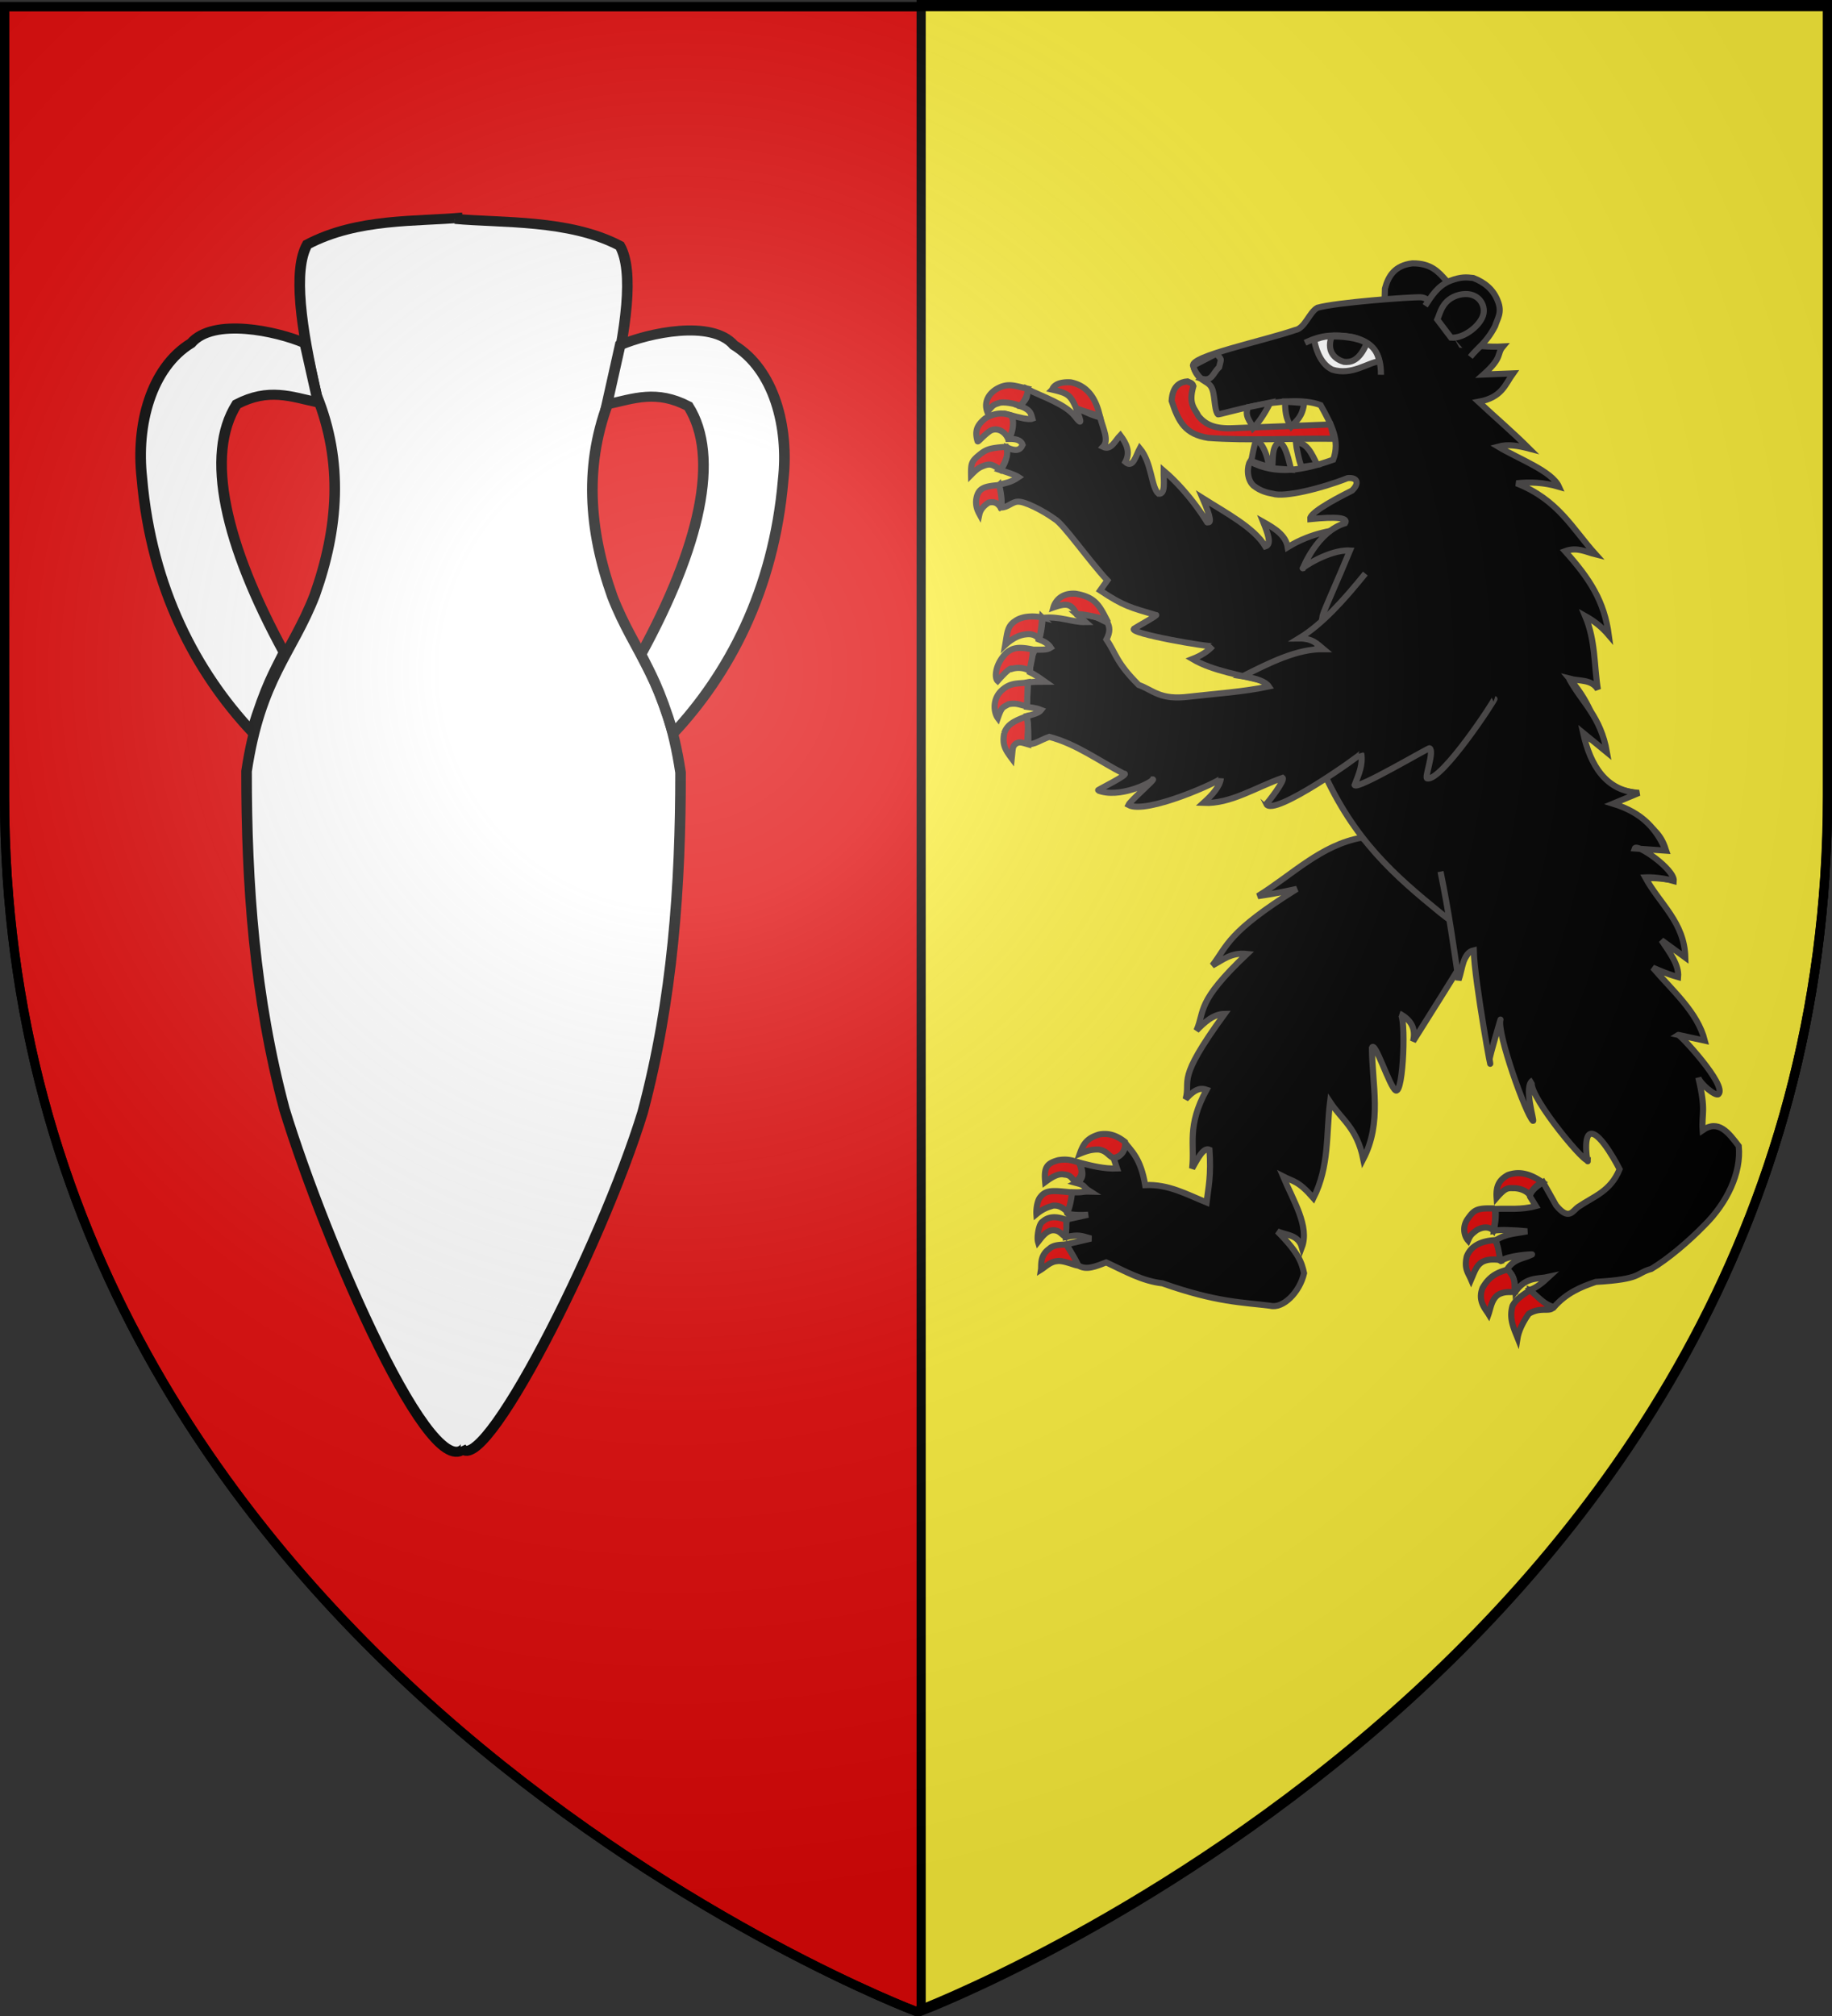 <svg xmlns="http://www.w3.org/2000/svg" xmlns:xlink="http://www.w3.org/1999/xlink" width="600" height="660" version="1.0"><rect width="100%" height="100%" fill="#333333" stroke="none"/><desc>Flag of Canton of Valais (Wallis)</desc><defs><radialGradient xlink:href="#b" id="c" cx="221.445" cy="226.331" r="300" fx="221.445" fy="226.331" gradientTransform="matrix(1.353 0 0 1.349 -77.63 -85.747)" gradientUnits="userSpaceOnUse"/><linearGradient id="b"><stop offset="0" style="stop-color:white;stop-opacity:.314"/><stop offset=".19" style="stop-color:white;stop-opacity:.251"/><stop offset=".6" style="stop-color:#6b6b6b;stop-opacity:.125"/><stop offset="1" style="stop-color:black;stop-opacity:.125"/></linearGradient></defs><g style="display:inline"><path d="M300 658.5s298.5-112.32 298.5-397.772V2.176H1.5v258.552C1.5 546.18 300 658.5 300 658.5z" style="opacity:.99;fill:#e20909;fill-opacity:1;fill-rule:evenodd;stroke:#000;stroke-opacity:1;stroke-width:3;stroke-miterlimit:4;stroke-dasharray:none"/></g><g style="fill:#fcef3c;stroke:#000;stroke-width:3.012;stroke-miterlimit:4;stroke-opacity:1;stroke-dasharray:none;display:inline"><path d="M199.384 178.518V437.08c0 284.76 296.936 397.145 298.375 397.688v-656.25z" style="fill:#fcef3c;fill-opacity:1;fill-rule:evenodd;stroke:#000;stroke-width:3.012;stroke-linecap:butt;stroke-linejoin:miter;stroke-miterlimit:4;stroke-opacity:1;stroke-dasharray:none;display:inline" transform="matrix(-.995 0 0 1.001 796.957 -177.217)"/></g><g style="fill:#fff;display:inline"><g style="fill:#fff"><g style="fill:#fff;fill-opacity:1;stroke:#000;stroke-width:2;stroke-miterlimit:4;stroke-opacity:1;stroke-dasharray:none;display:inline"><path d="M437.143 682.005c-5.992 9.843-26.6-40.318-34.286-66.786-5.672-22.38-7.155-44.762-7.143-67.143 2.6-18.408 8.572-23.333 12.857-35 4.447-13.214 5.42-26.428.358-39.642-2.986-13.586-4.484-24.94-1.786-30 9.51-5.288 20.663-4.508 29.286-5.358" style="fill:#fff;fill-opacity:1;fill-rule:evenodd;stroke:#000;stroke-width:2;stroke-linecap:butt;stroke-linejoin:miter;stroke-miterlimit:4;stroke-opacity:1;stroke-dasharray:none" transform="matrix(1.738 0 0 1.648 -607.007 -650.731)"/><path d="M436.071 682.267c3.717 7.568 26.6-39.96 34.286-66.428 5.672-22.381 7.155-45.12 7.143-67.5-2.6-18.409-8.571-23.334-12.857-35-4.446-13.215-5.419-26.429-.357-39.643 2.985-13.585 4.484-24.94 1.785-30-9.51-5.288-22.449-4.507-31.071-5.357" style="fill:#fff;fill-opacity:1;fill-rule:evenodd;stroke:#000;stroke-width:2;stroke-linecap:butt;stroke-linejoin:miter;stroke-miterlimit:4;stroke-opacity:1;stroke-dasharray:none;display:inline" transform="matrix(1.738 0 0 1.648 -607.007 -650.731)"/></g><path d="M120.648 250.481c-11.116-21.498-14.954-39.215-8.928-49.285 6.042-3.307 10.212-1.538 15.357-.357l-2.5-11.786c-5.3-2.4-17.228-5.129-21.429 0-7.547 4.876-10.412 16.2-9.285 26.786 1.795 22.117 10.37 38.688 20.714 50.357 2.696-9.274 4.28-11.87 6.071-15.715zM187.923 250.865c11.116-21.498 14.955-39.216 8.929-49.285-6.043-3.307-10.213-1.538-15.358-.358l2.5-11.785c5.3-2.4 17.228-5.129 21.429 0 7.547 4.875 10.412 16.2 9.286 26.785-1.796 22.118-10.37 38.689-20.715 50.358-2.696-9.274-4.28-11.87-6.071-15.715z" style="fill:#fff;fill-opacity:1;fill-rule:evenodd;stroke:#000;stroke-width:2;stroke-linecap:butt;stroke-linejoin:miter;stroke-miterlimit:4;stroke-opacity:1;stroke-dasharray:none;display:inline" transform="matrix(1.738 0 0 1.648 -116.67 -199.212)"/></g></g><path d="M-217.5 148.057c-3.14.17-11.064.949-19.14 5.907-.663-3.965-4.282-6.157-8.033-8.27 1.493 3.725 2.913 7.39.71 8.034-3.653-6.118-12.787-10.922-20.557-15.83 2.957 6.856 2.856 8.473 1.418 7.796.955 1.6-4.903-8.884-14.176-16.775-.039 3.29.74 7.805-1.654 7.56-2.459-2.05-2.126-10.068-6.144-14.885-1.329 2.481-2.222 6.704-4.725 4.49 1.742-3.297.343-6.07-1.654-8.743-1.739 1.783-3.044 5.06-5.67 3.78 2.023-2.127.11-5.728-.946-9.686-2.568-.524-5.272-2.03-7.684-3-.758-.304 3.46 7.919-.581 2.688-3.094-4.005-10.723-6.44-15.598-8.903 0 1.638.427 3.19-2.6 5.434 4.048 1.418 3.82 2.835 4.253 4.253-1.18.447-4.31-.406-7.324-1.181 1.838 3.078.231 5.295-.236 7.797 1.814-.004 3.768.159 4.381 1.956-.862 1.924-2.34 2.102-5.09.88-.047 2.934-.444 5.637-2.363 7.324 2.363.787 4.98 1.575 6.143 2.362-2.711 1.879-4.466 1.844-6.615 2.6.707 1.657.966 4.533.945 7.324 2.027.052 3.623-1.908 5.434-1.89 2.119-.185 8.204 2.88 12.05 5.67 2.839 1.566 11.499 14.002 17.248 20.084l-2.363 3.308c7.947 5.285 9.985 5.555 18.194 8.033 1.454-.308-6.106 3.806-7.089 4.49-2.17 1.507 25.216 6.208 25.754 5.67q-2.362 2.598-6.615 4.253c6.724 3.986 16.136 5.285 24.572 7.56 13.03 5.066 13.917 12 19.611 18.194 24.83-33.91 8.236-47.549 6.143-68.284zM-212.365 249.06c-13.374 2.34-22.93 12.316-34.055 19.156 5.572-.788 9.008-1.577 12.77-2.365-22.859 14.265-22.622 18.522-27.67 25.068 3.387-1.791 6.193-4.357 11.353-3.784-16.848 15.91-13.68 18.475-16.555 25.069 2.474-2.541 5.496-5.406 9.223-5.44-16.24 22.244-10.963 21.25-12.77 27.907 3.476-3.802 5.242-3.614 6.858-3.075-6.58 12.095-3.797 17.636-4.73 25.778 1.892-3.408 3.784-7.028 5.676-6.149.596 8.488-.356 12.335-.946 17.264-6.42-2.593-12.494-6.053-20.102-5.676-1.483-8.776-4.408-11.065-7.095-14.426.907.84-.63 5.984-3.31 5.44l1.182 3.547c-4.1.18-8.199-.839-12.298-1.892 1.776 4.082.897 5.667-1.079 6.622 3.503.92 1.732 1.016 4.627 2.838-3.337-.08-1.456.315-5.913.236-.63 1.26-1.025 4.152-1.655 6.622-.631.36 2.035 1.034 6.858.71l-6.537 1.448c-.52-.247-.904 1.724-.794 5.883 4.477-.962 5.018-.394 8.277.473l-8.04 1.892 3.783 6.858c2.65 1.803 5.962.302 9.223-.946 6.15 2.864 11.788 6.122 18.447 6.858 17.777 6.282 26.398 6.197 35.237 7.332 4.18 1.08 9.679-4.351 11.116-10.643-.751-3.452-1.729-6.665-8.75-13.716 2.927 1.322 6.826 1.025 8.04 5.203 2.55-6.806-2.796-15.19-6.149-23.177 3.398 1.757 4.915 1.343 9.933 7.095 5.272-10.484 4.142-20.969 5.44-31.453 3.798 5.768 8.767 8.414 10.878 18.683 6.264-12.14 2.894-24.28 2.838-36.42.926-2.78 5.84 13.017 7.804 13.953 2.563 1.22 3.442-24.816 1.42-25.069 3.342 1.897 5.313 4.576 4.256 8.987 16.427-26.061 12.098-19.351 17.737-28.38 3.17-25.93-21.395-26.996-34.528-38.311zM-205.034 77.839l.237-8.514c1.13-4.251 3.31-7.592 8.987-8.277 6.157-.07 8.635 2.874 11.115 5.675 3.068 3.548 2.526 7.095 1.892 10.643-1.108 2.713-2.16 5.51-4.494 6.385-6.74-2.798-12.225-4.342-17.737-5.912z" style="fill:#000;fill-opacity:1;stroke:#464343;stroke-width:2;stroke-linecap:butt;stroke-linejoin:miter;stroke-miterlimit:4;stroke-opacity:1;stroke-dasharray:none" transform="translate(658.377 25.166)"/><path d="M-267.628 94.587c-.906-3.163 22.834-8.075 33.437-11.707 3.22-.566 4.612-5.85 7.29-7.29 6.034-1.735 30.671-3.576 33.877-3.431 4.518.242 10.388 10.506 13.218 15.537 4.575.175 9.073.86 13.647.583-2.135 2.53.085 3.42-6.357 9.18l9.686-.38c-2.625 3.652-3.617 7.884-11.299 9.287 5.764 5.357 11.166 9.955 16.547 15.312-3.457-.898-6.884-1.532-10.14-.632 6.77 4.075 17.646 7.995 19.931 13.146-5.093-1.495-9.62-1.596-13.928-1.14 13.649 5.324 18.405 14.959 25.908 23.262-3.184-.783-6.057-2.496-9.99-1.033 8.145 9.07 12.846 16.406 14.328 27.495-2.467-2.897-5.076-4.793-7.743-6.281 3.435 8.191 2.879 16.05 4.16 24.062-1.974-3.4-6.012-2.675-9.259-3.53 7.964 9.349 8.336 15.605 11.33 22.93-3.734-3.469-4.758-3.023-6.864-4.14.766 14.47 9.198 17.274 17.485 18.644-3.327-.08-5.316 1.97-7.719 3.153 6.458 5.387 14.43 6.356 17.175 15.085-2.929-.41-5.664-1.304-9.359.201 4.585 3.755 11.116 6.61 11.224 9.991-3.17-.422-6.339-.89-9.508-.331-6.532 7.207-25.142 43.662-66.04 11.15-14.894-12.145-28.244-23.638-38.595-46.743-7.692-17.01-2.586-33.592 0-50.602.562-2.065 4.947-11.597 8.937-21.301-6.923-.43-16.414 6.109-15.422 5.83 0 0 4.65-12.036 13.827-14.777 1.156-1.789-2.754-2.215-11.46-1.334-.208-1.773 6.044-5.497 13.726-9.335 2.495-2.373 1.817-4.405-1.439-4.084-8.798 3.472-20.765 6.351-24.465 5.12-2.026-.37-4.079-.879-6.375-2.67-2.383-2.201-2.039-6.461-1.116-7.874 8.519 4.552 17.558 2.829 27.218-.606 2.358-6.245-.556-11.448-4.113-17.883-11.028-4.255-33.504 3.575-33.676 3.002-1.324-1.933-.798-6.916-2.22-9.084-1.46-2.173-4.366-1.641-5.864-6.782z" style="fill:#000;fill-opacity:1;stroke:#464343;stroke-width:2;stroke-linecap:butt;stroke-linejoin:miter;stroke-miterlimit:4;stroke-opacity:1;stroke-dasharray:none" transform="translate(658.377 25.166)"/><path d="M-191.619 74.94c2.112-3.224 4.114-6.534 8.187-8.188 3.685-1.367 5.314-1.154 7.581-.91 3.678 1.437 6.577 3.724 8.036 7.581 1.506 3.785-.172 5.712-.91 8.188-2.904 5.56-5.408 6.724-8.111 10.082" style="fill:#000;fill-opacity:1;stroke:#464343;stroke-width:2;stroke-linecap:butt;stroke-linejoin:miter;stroke-miterlimit:4;stroke-opacity:1;stroke-dasharray:none" transform="translate(658.377 25.166)"/><path d="M-183.155 85.372c4.305.371 10.104-4.273 10.673-8.015.517-3.424-2.404-7.325-7.968-6.002-5.605 1.453-6.23 5.981-7.191 8.092zM-265.083 98.752c3.673 1.231 3.876-1.742 5.968-3.672.737-3.252 1.028-2.097-.892-4.464l-7.446 3.858c-.2 1.411 1.763 3.672 2.37 4.278z" style="fill:#000;fill-opacity:1;stroke:#464343;stroke-width:2;stroke-linecap:butt;stroke-linejoin:miter;stroke-miterlimit:4;stroke-opacity:1;stroke-dasharray:none" transform="translate(658.377 25.166)"/><path d="m-222.648 113.801-31.688 1.213c-6.37.317-9.284-1.253-11.522-3.942-1.127-2.419-3.447-3.806-1.668-9.855-.345-1.13-1.26-1.12-1.971-1.516-2.19.177-4.877 1.24-5.155 6.368 2.316 7.108 4.541 10.906 11.978 12.129 12.864.921 26.76.121 41.17.27z" style="fill:#e20909;fill-opacity:1;stroke:#464343;stroke-width:2;stroke-linecap:butt;stroke-linejoin:miter;stroke-miterlimit:4;stroke-opacity:1;stroke-dasharray:none" transform="translate(658.377 25.166)"/><path d="M-249.611 108.143c-1.334 2.904.81 4.649 1.667 6.823 1.688-1.685 3.52-4.234 5.61-8.34zM-237.482 106.324c-.068 4.42.836 6.572 1.97 8.187 1.688-1.942 3.702-3.122 4.246-7.732zM-248.55 125.73s1.061-6.528 1.668-6.52c2.307.034 4.74 8.299 3.639 8.34-2.187-.607-3.93-1.213-5.307-1.82zM-239.302 119.514c-2.725 1.386-2.055 5.586-2.425 8.642l6.216.455c-.837-3.215-1.581-7.596-3.79-9.097zM-233.995 119.666c.085 1.083 1.436 8.264 2.123 8.035l4.851-.758c-1.702-3.546-3.309-7.265-6.974-7.277zM-230.963 87.069c5.512-2.655 9.167-2.814 15.768-1.82 6.607 2.109 9.122 5.313 9.097 12.281" style="fill:#000;fill-opacity:1;stroke:#464343;stroke-width:2;stroke-linecap:butt;stroke-linejoin:miter;stroke-miterlimit:4;stroke-opacity:1;stroke-dasharray:none" transform="translate(658.377 25.166)"/><path d="M-227.965 86.192c.817 4.37 2.71 8.125 5.948 9.67 6.365 1.964 11.435-2.232 15.313-2.729-1.221-9.646-16.579-9.512-21.26-6.941z" style="fill:#fff;fill-opacity:1;stroke:#464343;stroke-width:2;stroke-linecap:butt;stroke-linejoin:miter;stroke-miterlimit:4;stroke-opacity:1;stroke-dasharray:none" transform="translate(658.377 25.166)"/><path d="M-220.232 84.963c-1.408 3.224.463 5.825 1.82 6.217 3.225.614 4.405-2.236 5.946-4.718-2.591-1.179-5.048-1.646-7.766-1.499z" style="fill:#000;fill-opacity:1;stroke:#464343;stroke-width:2;stroke-linecap:butt;stroke-linejoin:miter;stroke-miterlimit:4;stroke-opacity:1;stroke-dasharray:none" transform="translate(658.377 25.166)"/><path d="M-222.271 85.005c-1.942 5.626 1.962 7.699 4.06 8.288 1.987.191 4.889-.022 7.432-6.046-2.32-1.838-8.774-2.39-11.492-2.242zM-211.217 162.61c-6.914 8.52-13.954 16.495-21.74 21.237 4.513-.054 6.05 1.876 8.027 3.512-8.615-.11-17.518 4.377-26.421 8.863 4.583.68 7.476 1.782 8.528 3.344-8.465 1.805-17.356 2.335-26.087 3.345-9.614 1.22-11.744-2.132-16.555-3.847-7.41-7.396-7.3-10.094-10.536-14.883 1.338-2.54 1.04-4.145.335-5.518-2.53-1.055-3.412-2.44-10.034-2.676l2.843 2.509c-4.513.089-8.19-2.015-14.044-1.375-.09 2.066-.499 4.994-1.174 7.06 1.66.641 3.067 1.45 3.847 2.676-1.334.859-3.33.648-5.184.669-1.562 3.055-1.528 5.153-1.673 7.358 1.479.671 3.253 1.933 5.017 3.177-1.799.032-2.84-.126-5.686.167-.111 2.909-.222 5.964-.334 8.027 1.48.253 2.668.216 4.682 1.004-.447.567-1.06 1.15-4.682 2.006.582 3.01.479 6.02.502 9.03 1.59.59 3.948-1.221 6.87-2.23 8.933 2.352 16.203 7.868 24.353 12.048 2.632-.143-8.686 5.374-8.436 5.475 6.823 2.746 17.387-2.368 18.016-3.587.713 0-7.388 6.982-8.027 8.362 5.94 3.241 30.268-7.86 30.268-8.696-.33 2.675-2.728 5.351-5.686 8.027 8.882.411 17.3-5.214 25.92-8.194.953.761-5.2 8.582-5.35 8.528 2.21 4.576 31.257-16.207 31.103-16.555.594 3.785-.773 6.722-2.174 10.368.667 1.78 24.559-12.494 24.582-12.04 1.588 1.038-1.741 9.642-.836 9.866 4.688 1.159 22.467-25.957 22.074-26.087M-186.587 260.175c2.865 14.06 4.244 24.405 5.912 35.474 1.33-3.64 1.354-8.91 4.967-9.696.188 9.865 6.604 44.643 5.202 35.71-.116-.742 3.782-13.77 3.548-13.007-1.289 4.187 8.318 31.044 10.642 33.11.68.604-3.3-11.54 0-13.244-3.566 2.387 16.064 26.494 17.974 26.25.034 1.97-1.782-8.214.945-8.75 3.282-.644 9.46 11.588 9.46 11.588-2.973 7.27-8.388 8.834-13.48 12.298-1.924 1.272-3.047 4.747-7.331-.473l-4.257-7.568c-2.452 1.577-4.311 3.154-4.257 4.73l1.892 3.075c-4.92 1.327-8.885.742-13.244.946.38 2.601-.165 4.947-.483 7.124 1.707-.42 7.316-.188 10.89.207-3.558.751-6.998.691-10.322 2.97.456 0 1.024 7.463 1.807 6.726 1.854-1.744 10.355-2.314 10.17-2.128-2.818 1.423-6.023 1.292-8.278 4.966 1.416 1.192 2.668 2.791 2.838 7.095 3.626-4.887 7.253-3.915 10.879-4.73-2.05 1.911-4.1 3.595-6.149 4.257 2.3 2.797 4.874 4.77 7.804 5.676 4.179-4.728 8.917-6.655 13.717-8.278 15.408-.9 12.867-2.797 18.21-4.256 5.486-3.295 12.242-9.016 17.264-14.19 7.545-7.418 12.211-17.269 11.352-26.014-3.329-4.391-6.65-8.811-11.825-5.203-.408-5.593 1.253-6.012-1.419-17.264.484 1.935 5.7 6.37 6.622 5.44 2.878-2.907-12.768-19.71-13.244-19.393l8.75 1.892c-2.39-9.37-10.547-16.27-17.027-23.886 2.422 1.025 4.646 2.05 8.277 3.074.37-4.02-2.789-8.04-5.44-12.061l7.805 5.676c-.282-11.59-8.358-17.466-13.126-26.251 0 0 4.447-.246 9.342 1.183.342-3.81-12.151-12.465-12.77-10.643l10.169.71c-2.942-6.859-7.404-12.345-17.264-15.372l8.514-3.548c-10.798-.483-15.997-8.986-18.328-19.629l7.805 6.385c-2.042-11.798-8.135-16.243-12.416-24.122" style="fill:#000;fill-opacity:1;stroke:#464343;stroke-width:2;stroke-linecap:butt;stroke-linejoin:miter;stroke-miterlimit:4;stroke-opacity:1;stroke-dasharray:none" transform="translate(658.377 25.166)"/><path d="M-313.761 102.39c.56-1.707 2.786-2.6 6.101-2.378 5.64 1.146 8.273 5.516 9.514 11.169-2.367-.964-4.597-1.464-7.756-2.689-1.873-4.277-2.577-4.89-7.86-6.101zM-322.349 101.982c-3.712-.852-5.882-1.793-9.204-.031-2.596 1.335-4.741 4.176-3.511 7.575 1.697-1.323 1.285-2.012 3.723-2.688 1.623-.755 6.49.44 6.726.818 1.28-.06 3.836-5.204 2.266-5.674zM-327.73 110.668c-2.724-.856-5.219-.484-7.955 1.133-2.676 2.177-3.532 4.06-2.534 7.468.13.444 1.396-1.345 3.775-3.124 2.046-1.599 5.05-.412 6.196 2.284 1.18-.128 2.762-6.897.517-7.76zM-328.86 121.126c-4.796.304-6.28.736-8.169 2.154-3.17 2.502-3.372 3.034-3.31 7.032 2.16-2.183 2.724-2.445 4.24-3.025 2.016-.71 2.697-.463 5.374 1.349 1.911-3.092 2.711-4.97 1.866-7.51zM-331.13 133.639c-4.03.332-6.256.74-7.159 3.231-1.008 2.898.057 5.105.69 6.265.254-1.172 1.145-2.603 3.058-3.778 1.84-.391 2.908.206 3.775 1.492 1.135-.95-.364-7.21-.364-7.21zM-317.062 176.99s-5.528-1.311-8.993 1.274c-2.42 1.631-2.425 3.761-3.103 7.71 2.52-2.35 4.822-3.205 6.423-3.426 1.912-.29 3.372.01 4.496 1.337.708-.26 1.177-6.896 1.177-6.896zM-320.112 187.483c-4.728-1.035-6.673-.542-8.62 1.056-3.642 3.532-4.09 8.125-2.904 9.204 3.22-3.66 4.444-4.344 4.774-3.96 1.186-.375 3.695-.608 5.68.699.492-3.016.982-3.983 1.07-6.999zM-321.773 198.238c-2.711.53-5.344-.19-8.35 2.453-3.367 2.903-2.787 7.42-1.456 9.209 1.347-3.916 1.724-3.418 3.434-4.497 3.113-.652 4.275.55 6.106.542zM-329.48 214.881c-.654 3.592.134 5.137 2.463 8.244.387-3.545.198-3.818 1.28-4.762 1.226-.881 2.359-.334 3.963.112-.396-3.255.59-4.919-.42-9.097-3.669 1.372-6.291 2.472-7.286 5.503zM-295.801 177.945c-2.487-4.797-3.802-7.643-10.32-8.733-5.048-.357-6.833 2.953-7.254 4.498 4.538-1.595 5.843-1.17 7.655 2.198 1.974-.21 9.255 1.516 9.919 2.037zM-304.97 355.465c-2.31-.798-4.024-1.277-6.844-.792-3.751 1.03-4.715 2.353-4.254 7.148 1.564-1.15 4.08-3.015 6.28-2.464 2.426.161 2.324 1.565 3.74 2.299 2.305-1.91 2.265-3.281 1.078-6.191zM-289.958 348.683c-2.223-1.788-4.948-3.084-8.383-2.451-4.115 1.187-5.305 3.245-6.387 6.312 1.946-.807 3.896-1.494 6.222-1.37 2.514.381 3.02 1.877 4.67 2.725 4.257-.502 4.087-4.84 3.878-5.216zM-307.39 365.203c-5.5-.512-8.308-1.038-10.2 1.45-1.158 1.248-1.443 4.34-1.346 5.663 2.66-2.2 4.611-2.443 5.346-2.77 2.583-.333 4.156 1.573 4.715 1.902.568.335 1.817-6.112 1.485-6.245zM-309.17 374.186c-2.491-.96-5.459-1.489-7.753.604-1.17.524-1.948 5.034-1.48 6.63 1.074-1.353 2.39-3.334 4.397-3.786 2.463-.3 3.131 1.214 4.447 2.027.54-2.16.422-3.124.389-5.475zM-309.255 382.291c-2.859.037-4.367.343-5.453 1.364-3.248 2.267-2.514 5.43-2.738 6.85 1.389-.863 3.098-2.645 5.26-2.792 2.078-.406 6.55 1.69 6.809 1.377.259-.329-3.512-6.554-3.878-6.799zM-153.302 361.822c-3.078-2.107-6.831-3.907-11.247-2.293-2.386 1.358-3.983 3.092-3.662 7.415 2.554-2.919 3.416-3.215 5.195-3.124 2.064-.1 4.542.745 5.577 2.184a10.05 10.05 0 0 1 4.137-4.182zM-168.794 370.478c-6.025-.219-6.802.446-8.926 3.439-1.819 2.584-1.104 5.594.153 7.008.757-1.752 1.19-2.107 2.796-3.334 2.77-1.59 4.627-.743 5.417.04.67-2.269.749-4.025.56-7.153zM-168.77 380.842c-3.9.212-7.767 1.53-9.228 5.352-.894 3.954.422 5.26 1.416 7.574 1.308-3.049 1.764-4.595 3.656-5.803 1.782-.934 3.76-.89 5.933-.633-.617-2.774-.67-4.683-1.776-6.49zM-164.637 390.469c-2.944.874-5.806 1.85-8.17 5.987-1.707 4.287.974 6.993 1.947 8.6.665-1.91 1.06-5.192 3.402-6.494 2.208-1.072 3.491-.543 5.184-.843-.298-2.288.571-4.367-2.363-7.25zM-157.342 397.289c-2.501 1.524-4.8 3.218-5.669 5.082-1.199 4.156.47 7.479 1.658 10.459.541-3.275 2.865-6.791 3.681-7.888 3.807-2.356 6.845-.51 7.895-2.019-3.652-1.606-6.181-4.91-7.565-5.634z" style="fill:#e20909;fill-opacity:1;stroke:#464343;stroke-width:2;stroke-linecap:butt;stroke-linejoin:miter;stroke-miterlimit:4;stroke-opacity:1;stroke-dasharray:none" transform="translate(658.377 25.166)"/><path d="M300 658.5s298.5-112.32 298.5-397.772V2.176H1.5v258.552C1.5 546.18 300 658.5 300 658.5" style="fill:url(#c);fill-opacity:1;fill-rule:evenodd;stroke:none"/><path d="M300 658.5S1.5 546.18 1.5 260.728V2.176h597v258.552C598.5 546.18 300 658.5 300 658.5z" style="opacity:1;fill:none;fill-opacity:1;fill-rule:evenodd;stroke:#000;stroke-width:3;stroke-linecap:butt;stroke-linejoin:miter;stroke-miterlimit:4;stroke-dasharray:none;stroke-opacity:1"/></svg>